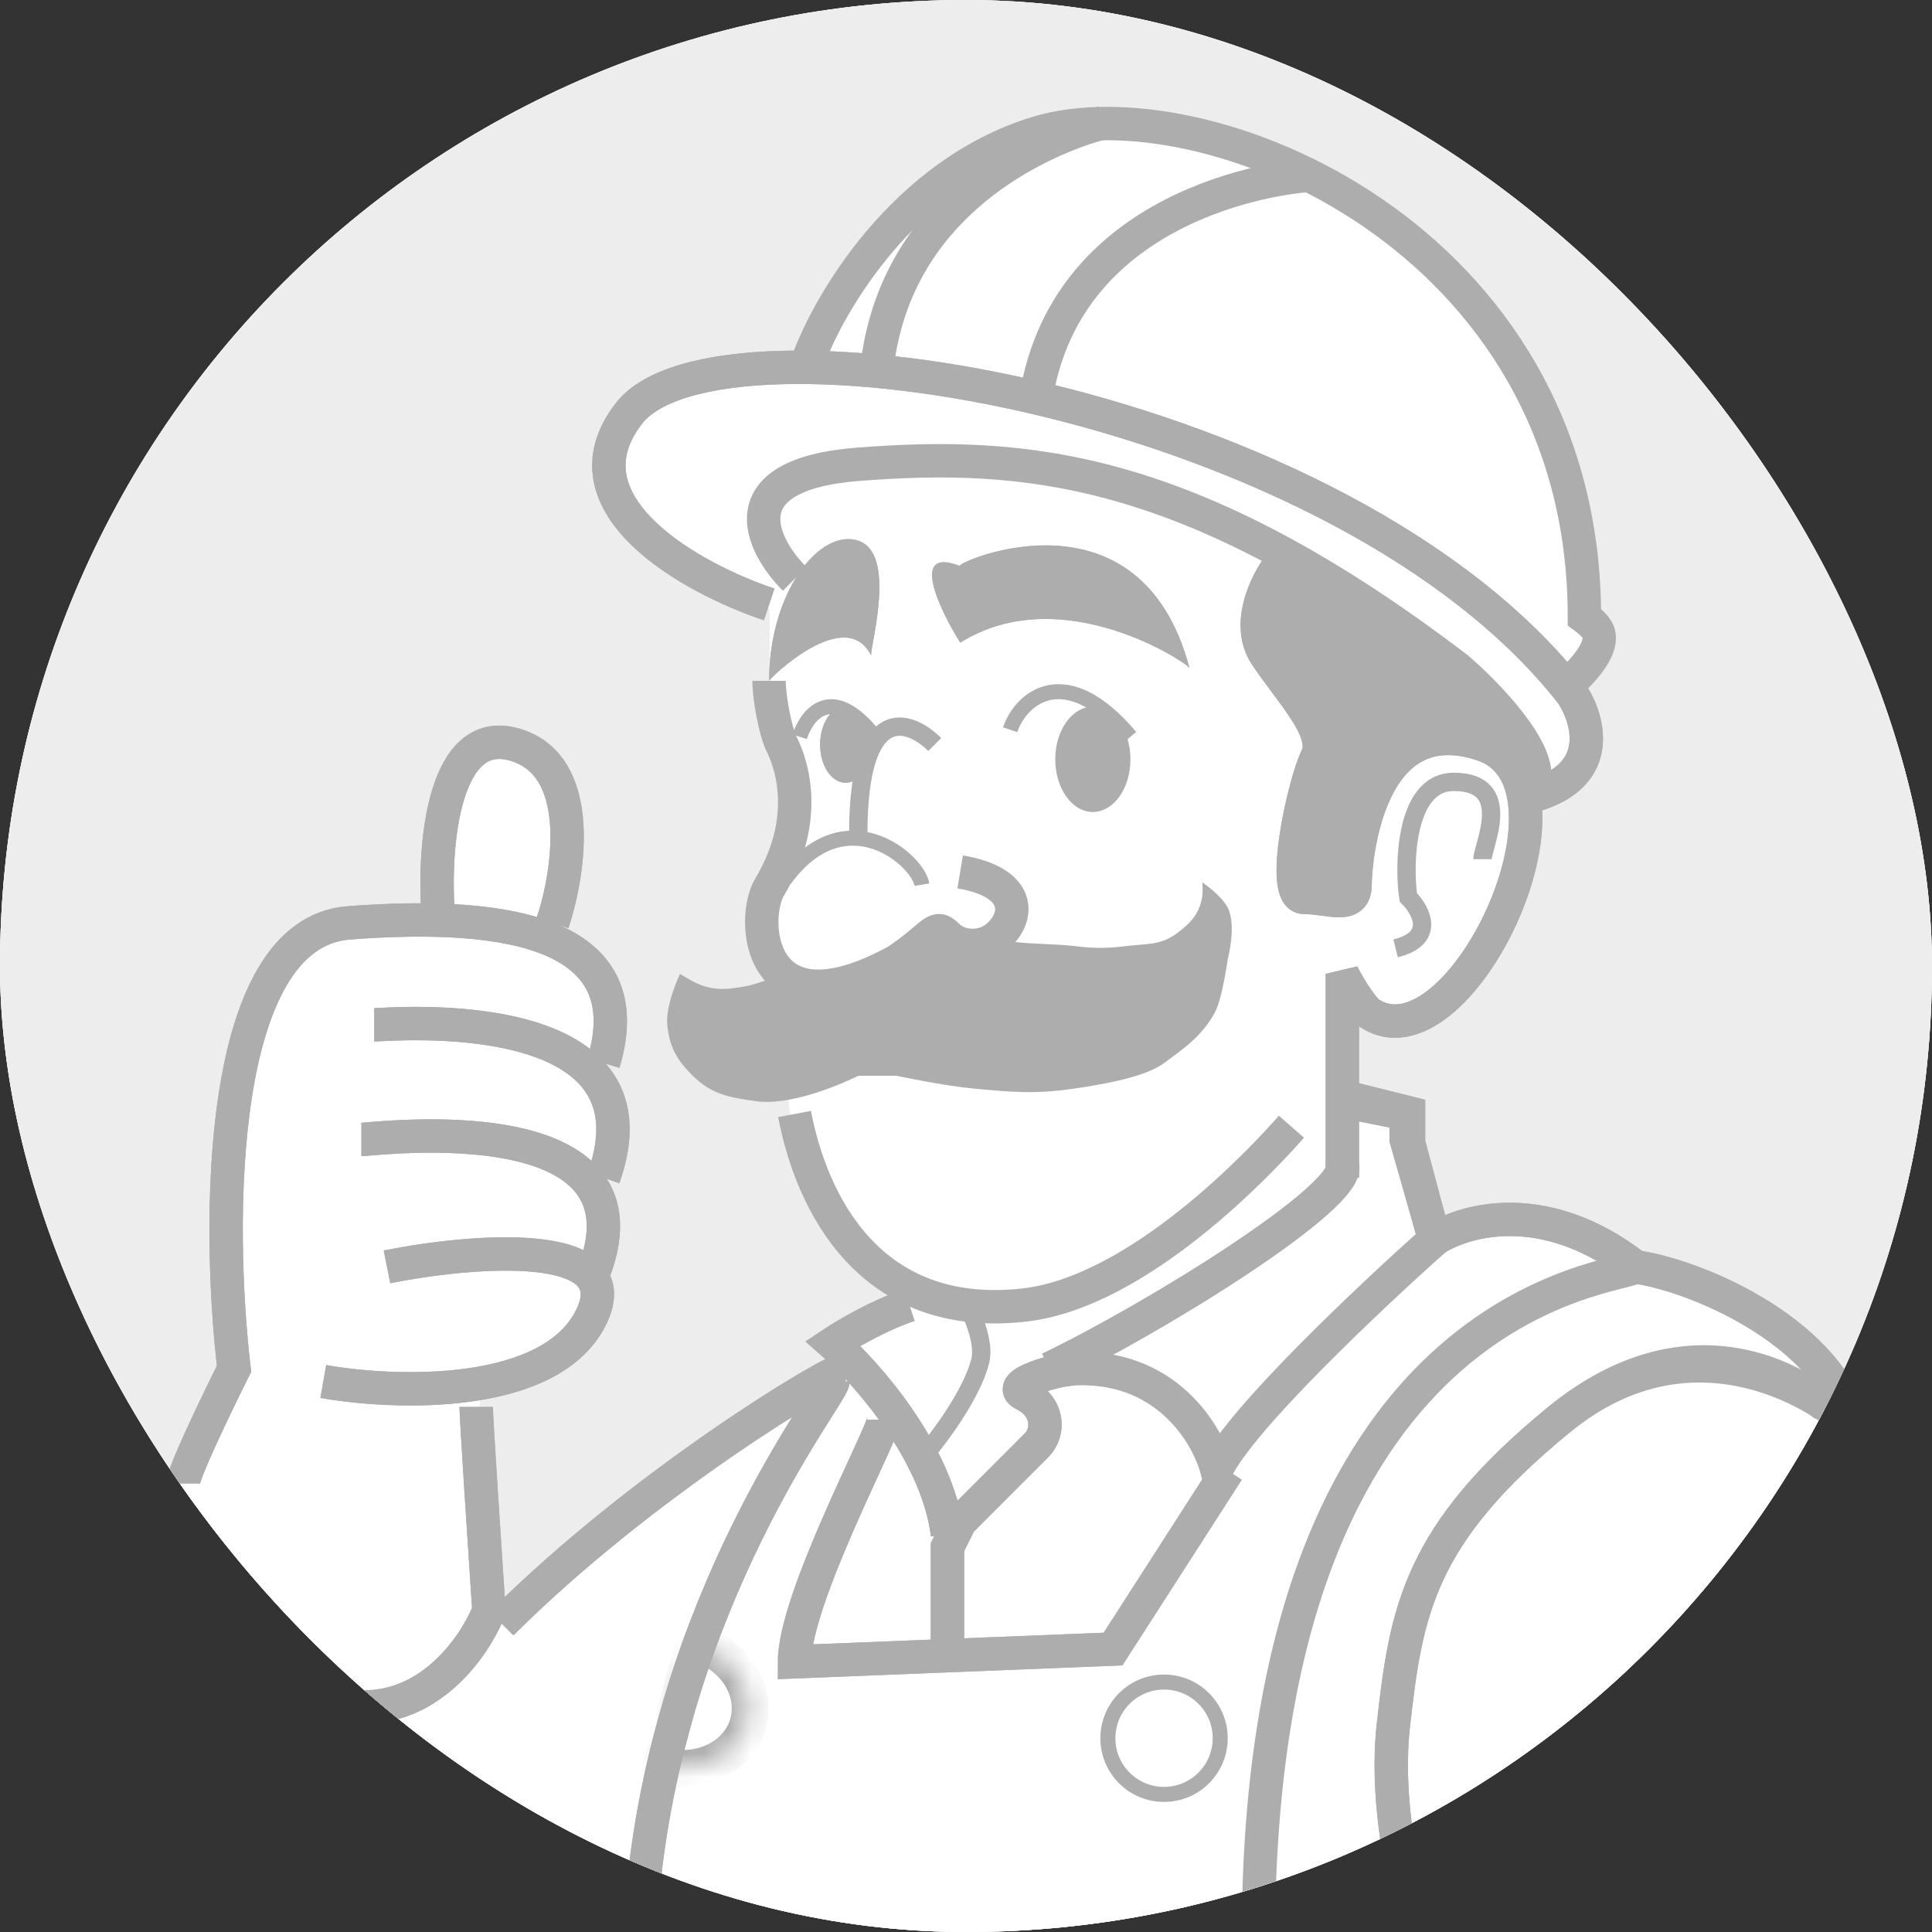 <svg width="81" height="81" viewBox="0 0 81 81" fill="none" xmlns="http://www.w3.org/2000/svg">
<rect x="0" y="0" width="81" height="81" fill="#333333" stroke="none"/>
<g clip-path="url(#clip0_2_6120)">
<rect width="81" height="81" rx="40.5" fill="#EBEAE5"/>
<g clip-path="url(#clip1_2_6120)">
<rect x="-1" y="-1.436" width="83.961" height="82.871" rx="41.435" fill="white"/>
<circle cx="42.412" cy="41.035" r="43.56" fill="#EDEDED"/>
<path d="M77.029 58.316L79.551 63.991L73.876 74.394L44.243 91.417L8.621 79.122L5.469 66.828L9.882 57.055L9.567 54.533L9.882 45.707L11.774 40.032C12.278 38.519 16.187 38.351 18.078 38.456C18.078 37.09 18.142 34.169 18.394 33.412C18.646 32.656 19.55 31.626 19.97 31.206C20.285 31.206 21.231 31.269 22.492 31.521C23.753 31.773 23.858 33.938 23.753 34.989L23.122 39.087L25.644 41.608L25.329 44.761L25.644 47.913L25.329 49.805L25.014 53.273L24.383 56.11L20.285 58.001L19.97 59.577L20.6 68.089L22.807 66.197L31.003 59.893L35.732 57.055L34.786 56.11L37.308 55.164C37.834 54.954 38.569 54.344 37.308 53.588C36.047 52.831 34.051 49.279 33.21 47.598L32.58 41.608L32.264 37.826L33.525 33.412L32.264 28.999V25.531L31.634 25.216L30.688 24.901L27.851 23.009L25.959 21.118L25.644 18.596C26.17 17.86 27.284 16.389 27.536 16.389C27.788 16.389 31.424 15.759 33.21 15.444L34.156 14.498L36.993 9.769L42.667 5.986C44.243 5.461 48.594 4.851 53.386 6.617C59.375 8.823 59.375 11.03 62.528 13.552C65.049 15.569 66.1 22.379 66.31 25.531L66.941 27.107L65.995 28.684L66.626 31.206L65.68 32.151L65.049 33.097L64.104 34.043L63.473 36.88L61.582 40.663L59.06 42.87L57.799 42.554L56.538 41.608L56.223 45.707C56.958 46.022 58.556 46.652 59.06 46.652C59.69 46.652 59.375 49.49 59.375 49.805C59.375 50.057 60.006 51.171 60.321 51.696C60.951 51.486 62.275 51.066 62.528 51.066C62.78 51.066 65.154 51.486 66.31 51.696C67.256 52.327 69.652 53.714 71.669 54.218C73.687 54.723 76.083 57.16 77.029 58.316Z" fill="white"/>
<ellipse cx="45.818" cy="31.836" rx="1.576" ry="2.207" fill="#ADADAD"/>
<path d="M42.352 30.594C42.804 29.252 44.683 27.67 47.395 30.89" stroke="#ADADAD" stroke-width="0.63"/>
<path d="M33.312 46.704C34.025 50.443 36.458 55.434 42.926 54.716C47.733 54.182 52.896 48.663 54.143 47.238" stroke="#ADADAD" stroke-width="1.4"/>
<path d="M32.248 25.34C29.043 24.272 23.382 21.174 26.373 17.328C30.111 12.521 56.282 16.794 65.896 29.079C66.609 30.147 67.285 32.497 64.294 33.352" stroke="#ADADAD" stroke-width="1.4"/>
<path d="M33.848 15.192C34.738 12.7 37.907 7.287 43.462 5.578C50.405 3.442 66.428 9.851 66.428 25.874C66.428 25.874 66.816 26.152 66.962 26.408C67.425 27.218 65.894 28.545 65.894 28.545" stroke="#ADADAD" stroke-width="1.4"/>
<path d="M33.318 24.271C31.893 22.847 30.434 19.892 35.988 19.464C42.932 18.93 49.875 19.464 61.091 28.01C62.337 29.078 64.723 31.535 64.296 32.817" stroke="#ADADAD" stroke-width="1.4"/>
<path d="M40.258 26.942C39.371 25.524 38.131 22.904 40.232 23.727C40.209 23.52 47.801 20.244 49.872 28.01C49.819 27.82 44.531 24.272 40.258 26.942Z" fill="#ADADAD"/>
<path d="M35.985 22.67C37.587 23.204 36.519 26.942 36.519 27.477C35.451 25.34 32.246 28.455 32.246 28.545C32.246 24.806 34.383 22.136 35.985 22.67Z" fill="#ADADAD"/>
<path d="M53.608 23.737C53.074 24.449 52.219 26.194 53.074 27.476C54.142 29.078 55.744 30.681 55.21 31.749C54.676 32.817 53.608 37.624 54.676 37.624C55.744 37.624 56.812 38.158 56.812 37.09C56.812 36.022 57.346 29.613 62.153 31.215C66.96 32.817 61.085 45.102 57.346 42.431C56.919 42.004 56.456 41.185 56.278 40.829V49.374" stroke="#ADADAD" stroke-width="1.4"/>
<path d="M62.154 36.022C62.154 35.488 63.514 32.781 60.951 32.781C58.815 32.781 58.868 36.556 59.046 37.625C59.58 38.159 60.221 39.334 58.512 39.761" stroke="#ADADAD" stroke-width="0.769"/>
<path d="M56.536 46.021L59.058 46.651L59.058 47.912L60.145 51.975C57.509 54.315 51.992 59.516 51.012 61.598C50.574 59.966 48.619 56.854 44.303 57.453" stroke="#ADADAD" stroke-width="1.4"/>
<path d="M38.123 54.716C36.841 55.143 35.452 55.962 34.918 56.318C36.342 57.564 39.298 60.911 39.725 64.33" stroke="#ADADAD" stroke-width="1.4"/>
<path d="M35.452 57.387C34.918 57.387 26.906 62.194 21.031 68.069" stroke="#ADADAD" stroke-width="1.4"/>
<path d="M60.02 52.045C61.266 51.155 64.72 50.123 68.565 53.114" stroke="#ADADAD" stroke-width="1.4"/>
<path d="M68.562 53.113C71.055 53.469 76.36 55.677 77.642 59.523" stroke="#ADADAD" stroke-width="1.4"/>
<path d="M19.964 58.988C19.964 59.416 20.32 64.863 20.498 67.534C19.786 69.314 17.4 72.555 13.555 71.273" stroke="#ADADAD" stroke-width="1.4"/>
<path d="M7.676 62.193C7.676 61.766 9.1 58.81 9.812 57.386C9.1 51.333 9.064 39.12 14.619 38.693C21.562 38.158 26.904 39.227 25.301 44.568" stroke="#ADADAD" stroke-width="1.4"/>
<path d="M18.36 38.158C18.182 35.488 18.574 30.36 21.565 31.215C24.556 32.07 23.879 36.556 23.167 38.693" stroke="#ADADAD" stroke-width="1.4"/>
<path d="M15.691 42.966C16.226 42.966 27.976 41.898 25.305 49.375" stroke="#ADADAD" stroke-width="1.4"/>
<path d="M15.152 47.772C15.686 47.772 27.971 46.17 24.766 53.647" stroke="#ADADAD" stroke-width="1.4"/>
<path d="M16.225 53.114C19.786 52.401 26.48 51.832 24.771 55.25C23.062 58.668 16.581 58.455 13.555 57.92" stroke="#ADADAD" stroke-width="1.4"/>
<path d="M34.918 57.921C34.918 58.455 27.974 67.001 26.906 79.819" stroke="#ADADAD" stroke-width="1.4"/>
<path d="M37.051 59.523C37.051 60.057 33.312 67.001 33.312 69.671L46.665 69.137L51.472 61.66" stroke="#ADADAD" stroke-width="1.4"/>
<mask id="path-28-inside-1_2_6120" fill="white">
<path d="M29.106 68.86C29.89 69.07 30.569 69.543 30.993 70.175C31.417 70.808 31.553 71.547 31.37 72.231C31.186 72.915 30.699 73.488 30.015 73.823C29.332 74.159 28.508 74.229 27.724 74.019L28.415 71.44L29.106 68.86Z"/>
</mask>
<path d="M29.106 68.86C29.89 69.07 30.569 69.543 30.993 70.175C31.417 70.808 31.553 71.547 31.37 72.231C31.186 72.915 30.699 73.488 30.015 73.823C29.332 74.159 28.508 74.229 27.724 74.019L28.415 71.44L29.106 68.86Z" stroke="#ADADAD" stroke-width="1.538" mask="url(#path-28-inside-1_2_6120)"/>
<path d="M76.576 58.988C76.042 58.454 71.235 54.715 65.36 59.522C59.485 64.329 58.951 67.534 58.417 72.341C58.087 75.314 58.773 78.216 58.951 79.284" stroke="#ADADAD" stroke-width="1.4"/>
<path d="M45.064 57.387C44.352 57.387 42.073 58.028 42.927 58.455C43.995 58.989 43.995 60.057 43.461 60.591C43.034 61.019 42.571 61.481 42.393 61.66L40.257 63.796L39.723 64.864V69.137" stroke="#ADADAD" stroke-width="1.4"/>
<path d="M40.797 55.25C40.797 55.25 41.283 56.326 41.098 57.055C40.646 58.834 38.66 61.125 38.66 61.125" stroke="#ADADAD" stroke-width="0.769"/>
<path d="M43.996 57.386C48.447 55.25 56.708 50.123 56.281 48.841" stroke="#ADADAD" stroke-width="1.4"/>
<path d="M38.653 37.09C38.475 36.022 35.416 33.412 32.895 36.88" stroke="#ADADAD" stroke-width="0.63"/>
<ellipse cx="35.451" cy="31.216" rx="1.068" ry="1.602" fill="#ADADAD"/>
<path d="M36.802 15.128C37.672 8.774 43.046 6.186 45.537 5.356M45.537 5.356C45.822 5.26 46.189 5.16 46.268 5.136L45.537 5.356Z" stroke="#ADADAD" stroke-width="1.4"/>
<path d="M55.049 7.351C54.326 7.336 45.099 8.195 43.507 16.266" stroke="#ADADAD" stroke-width="1.4"/>
<path d="M29.578 41.363C29.128 41.241 28.51 40.829 28.51 40.829C28.51 40.829 27.895 42.109 27.976 42.966C28.064 43.894 28.381 44.447 29.044 45.102C29.844 45.891 30.602 46.019 31.715 46.17C33.419 46.403 35.988 45.102 35.988 45.102H37.59C37.59 45.102 39.532 45.517 40.795 45.636C42.456 45.793 43.416 45.879 45.068 45.636C46.57 45.416 48.094 45.102 48.806 44.568C49.518 44.034 50.391 43.474 50.943 42.432C51.251 41.849 51.477 40.199 51.477 40.199C51.477 40.199 51.85 38.809 51.477 38.062C51.213 37.535 50.409 36.994 50.409 36.994C50.409 36.994 50.434 37.321 50.409 37.528C50.315 38.275 49.944 38.682 49.34 39.131C48.65 39.644 48.058 39.561 47.204 39.665C46.376 39.765 45.896 39.765 45.068 39.665C44.214 39.561 42.575 39.579 42.041 39.401L41.096 40.032L40.15 39.717L39.726 39.227L38.124 39.761L34.919 41.363L32.783 40.829C32.783 40.829 31.832 41.261 31.181 41.363C30.563 41.461 30.182 41.528 29.578 41.363Z" fill="#ADADAD"/>
<path d="M32.243 28.545C32.243 29.257 32.507 30.675 32.777 31.215C33.311 32.284 33.859 34.534 32.263 37.195C31.479 38.502 31.709 43.5 37.584 40.295C39.187 39.227 39.187 38.693 39.721 39.227C40.255 39.761 41.24 39.788 41.857 39.227C42.757 38.409 42.818 36.984 40.255 36.556" stroke="#ADADAD" stroke-width="1.4"/>
<path d="M32.248 25.34C29.043 24.272 23.382 21.174 26.373 17.328C30.111 12.521 56.282 16.794 65.896 29.079C66.609 30.147 67.285 32.497 64.294 33.352" stroke="#ADADAD" stroke-width="1.4"/>
<path d="M40.258 26.942C39.371 25.524 38.131 22.904 40.232 23.727C40.209 23.52 47.801 20.244 49.872 28.01C49.819 27.82 44.531 24.272 40.258 26.942Z" fill="#ADADAD"/>
<path d="M35.985 22.67C37.587 23.204 36.519 26.942 36.519 27.477C35.451 25.34 32.246 28.455 32.246 28.545C32.246 24.806 34.383 22.136 35.985 22.67Z" fill="#ADADAD"/>
<path d="M53.608 23.737C53.074 24.449 52.219 26.194 53.074 27.476C54.142 29.078 55.744 30.681 55.21 31.749C54.676 32.817 53.608 37.624 54.676 37.624C55.744 37.624 56.812 38.158 56.812 37.09C56.812 36.022 57.346 29.613 62.153 31.215C66.96 32.817 61.085 45.102 57.346 42.431C56.919 42.004 56.456 41.185 56.278 40.829V49.374" stroke="#ADADAD" stroke-width="1.4"/>
<path d="M56.281 46.17L58.952 46.704V47.772L60.02 51.511" stroke="#ADADAD" stroke-width="1.4"/>
<path d="M38.123 54.716C36.841 55.143 35.452 55.962 34.918 56.318C36.342 57.564 39.298 60.911 39.725 64.33" stroke="#ADADAD" stroke-width="1.4"/>
<path d="M35.452 57.387C34.918 57.387 26.906 62.194 21.031 68.069" stroke="#ADADAD" stroke-width="1.4"/>
<path d="M60.02 52.045C61.266 51.155 64.72 50.123 68.565 53.114" stroke="#ADADAD" stroke-width="1.4"/>
<path d="M68.566 53.113C68.032 53.647 52.758 54.217 52.758 81.328" stroke="#ADADAD" stroke-width="1.4"/>
<path d="M68.562 53.113C71.055 53.469 76.36 55.677 77.642 59.523" stroke="#ADADAD" stroke-width="1.4"/>
<path d="M19.964 58.988C19.964 59.416 20.32 64.863 20.498 67.534C19.786 69.314 17.4 72.555 13.555 71.273" stroke="#ADADAD" stroke-width="1.4"/>
<path d="M7.676 62.193C7.676 61.766 9.1 58.81 9.812 57.386C9.1 51.333 9.064 39.12 14.619 38.693C21.562 38.158 26.904 39.227 25.301 44.568" stroke="#ADADAD" stroke-width="1.4"/>
<path d="M18.36 38.158C18.182 35.488 18.574 30.36 21.565 31.215C24.556 32.07 23.879 36.556 23.167 38.693" stroke="#ADADAD" stroke-width="1.4"/>
<path d="M15.691 42.966C16.226 42.966 27.976 41.898 25.305 49.375" stroke="#ADADAD" stroke-width="1.4"/>
<path d="M15.152 47.772C15.686 47.772 27.971 46.17 24.766 53.647" stroke="#ADADAD" stroke-width="1.4"/>
<path d="M16.225 53.114C19.786 52.401 26.48 51.832 24.771 55.25C23.062 58.668 16.581 58.455 13.555 57.92" stroke="#ADADAD" stroke-width="1.4"/>
<path d="M34.918 57.921C34.918 58.455 27.974 67.001 26.906 79.819" stroke="#ADADAD" stroke-width="1.4"/>
<path d="M37.051 59.523C37.051 60.057 33.312 67.001 33.312 69.671L46.665 69.137L51.472 61.66" stroke="#ADADAD" stroke-width="1.4"/>
<circle cx="48.803" cy="72.876" r="2.355" stroke="#ADADAD" stroke-width="0.63"/>
<path d="M77.345 59.523C76.811 58.989 71.235 54.716 65.36 59.523C59.485 64.33 58.951 67.534 58.417 72.341C58.087 75.314 58.773 78.217 58.951 79.285" stroke="#ADADAD" stroke-width="1.4"/>
<path d="M45.064 57.387C44.352 57.387 42.073 58.028 42.927 58.455C43.995 58.989 43.995 60.057 43.461 60.591C43.034 61.019 42.571 61.481 42.393 61.66L40.257 63.796L39.723 64.864V69.137" stroke="#ADADAD" stroke-width="1.4"/>
<path d="M43.996 57.386C48.447 55.25 56.708 50.123 56.281 48.841" stroke="#ADADAD" stroke-width="1.4"/>
<path d="M39.189 31.215C38.121 30.147 35.984 29.399 35.984 34.954" stroke="#ADADAD" stroke-width="0.769"/>
<ellipse cx="35.451" cy="31.216" rx="1.068" ry="1.602" fill="#ADADAD"/>
<path d="M52.758 26.162L53.703 23.64H54.334L59.693 26.792L63.476 29.945V31.836L62.215 31.206H59.063L57.171 34.673L56.541 37.51H54.649L54.334 36.565L55.595 31.206L54.649 29.945L52.758 26.162Z" fill="#ADADAD"/>
<path d="M33.527 30.89C33.828 29.938 34.878 28.606 36.68 30.89" stroke="#ADADAD" stroke-width="0.63"/>
</g>
</g>
<defs>
<clipPath id="clip0_2_6120">
<rect width="81" height="81" rx="40.5" fill="white"/>
</clipPath>
<clipPath id="clip1_2_6120">
<rect x="-1" y="-1.436" width="83.961" height="82.871" rx="41.435" fill="white"/>
</clipPath>
</defs>
</svg>
